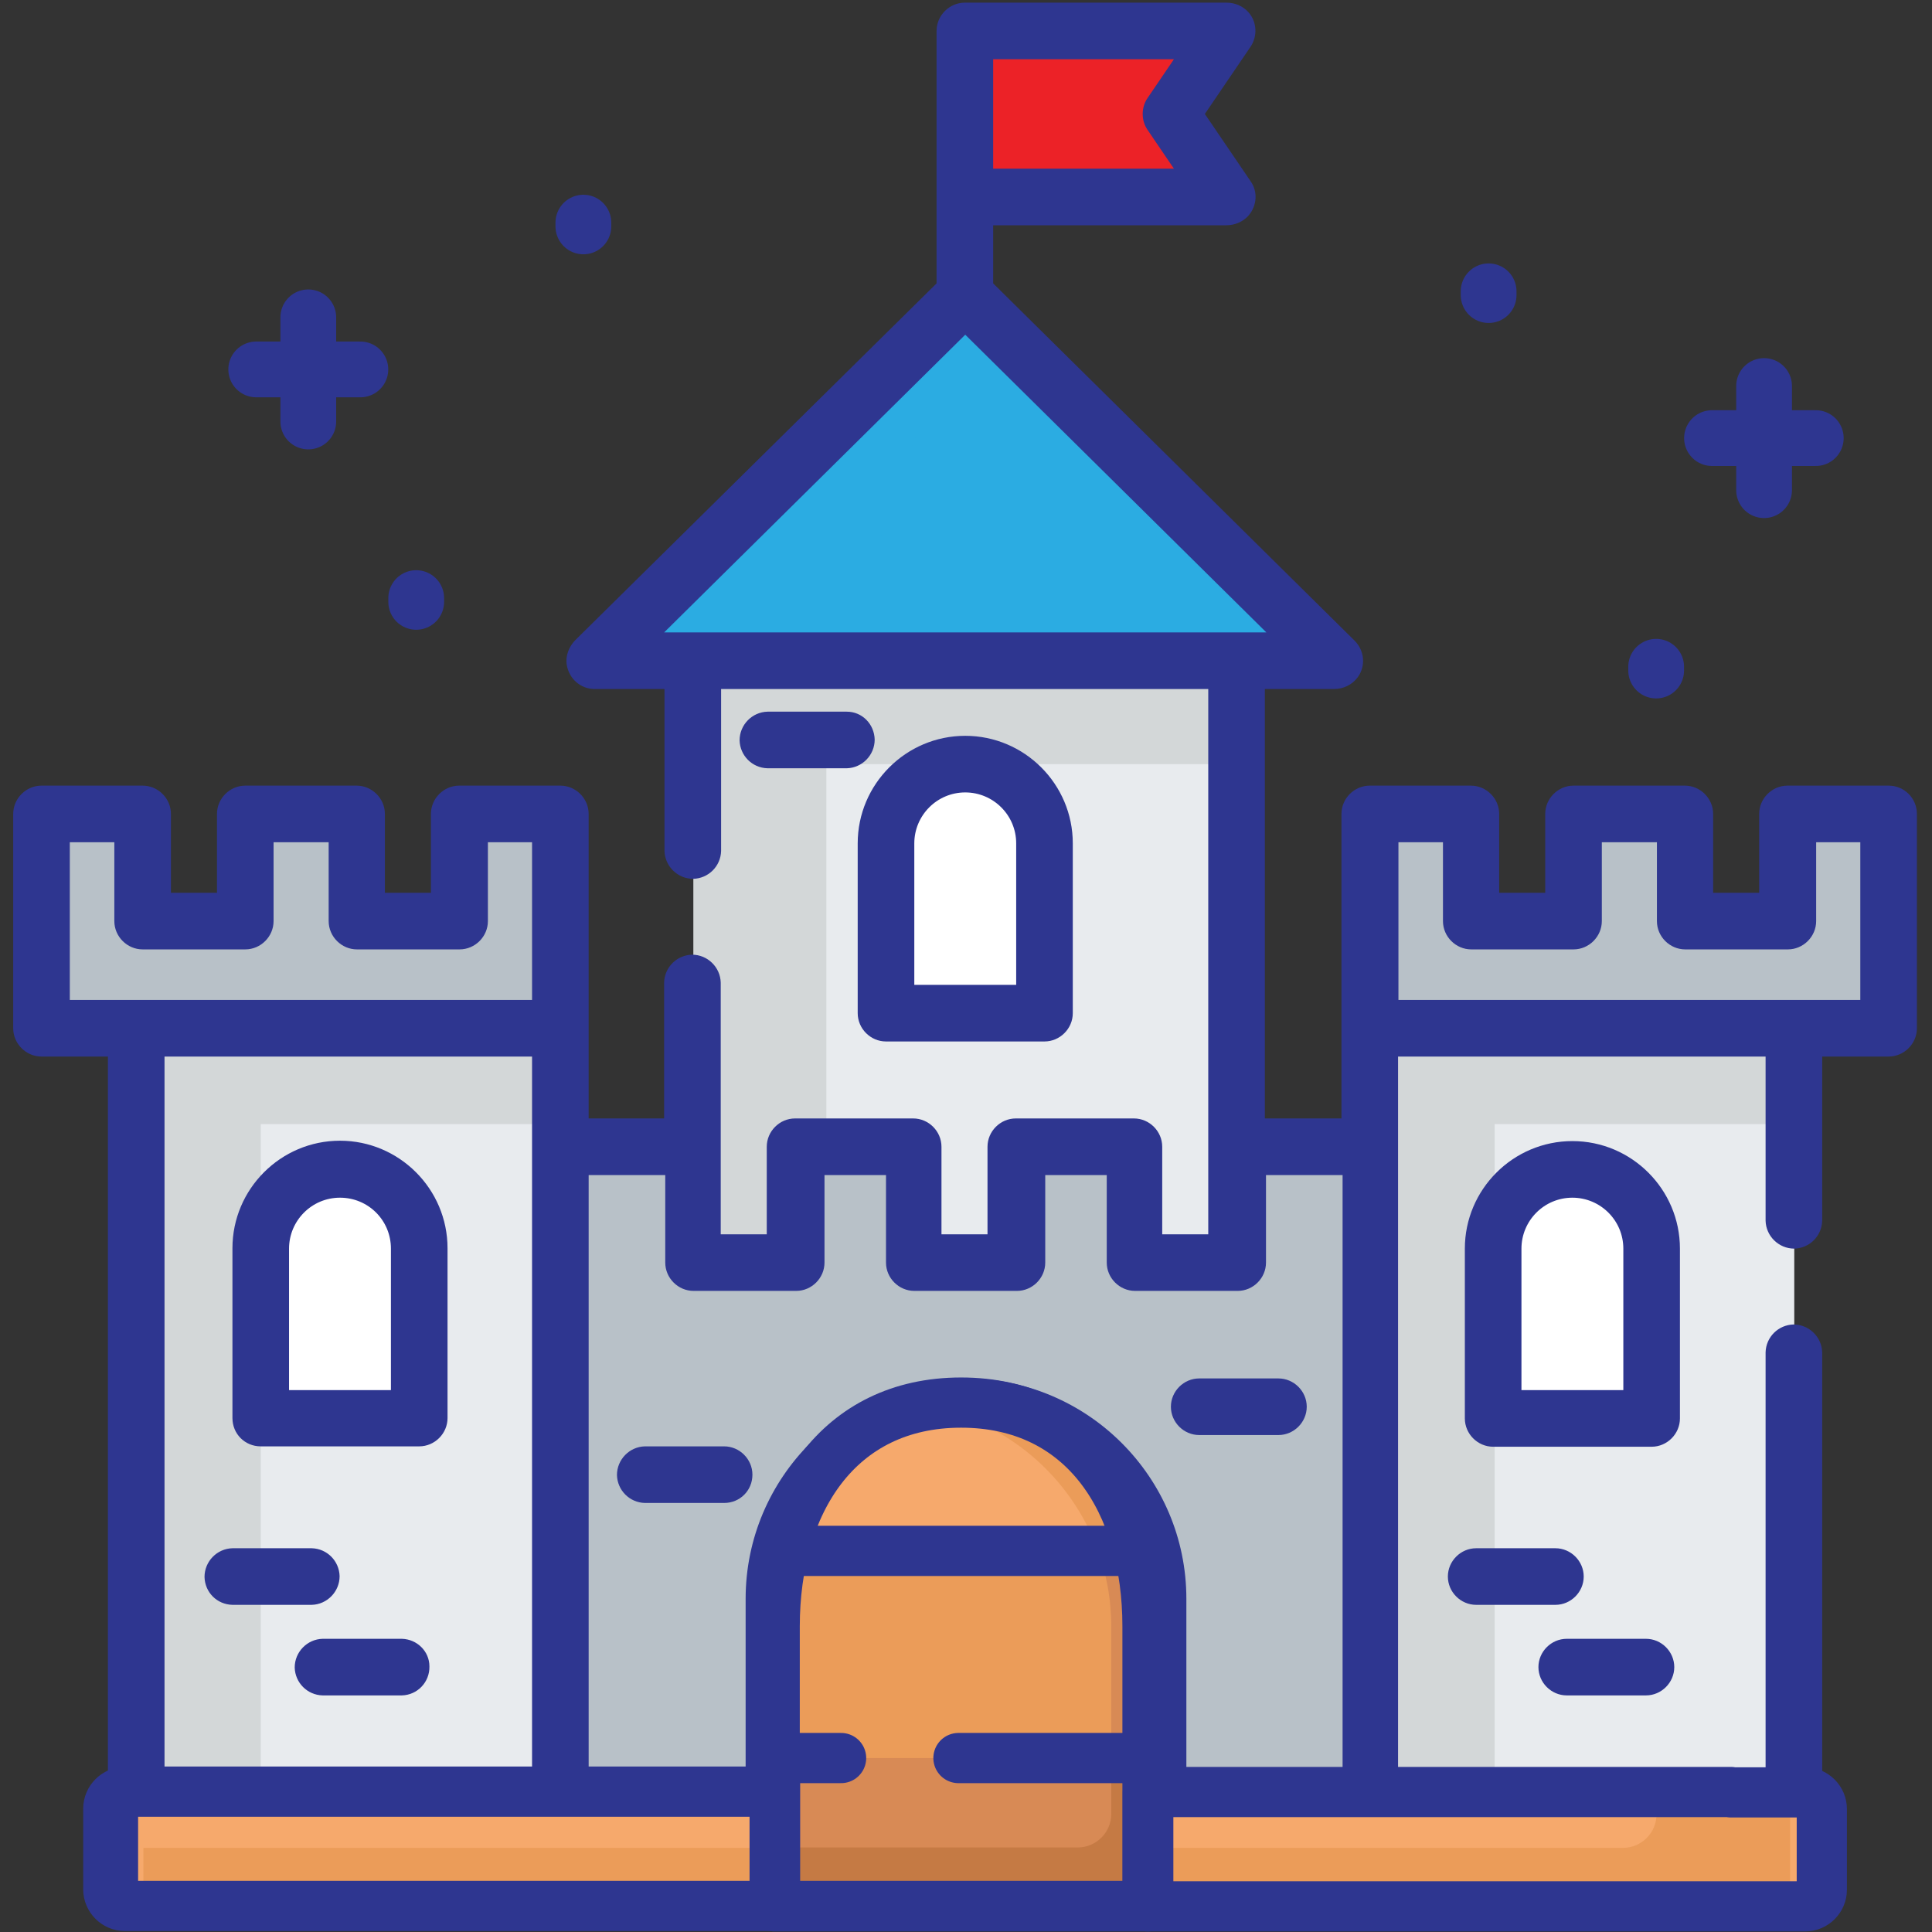 <?xml version="1.0" encoding="utf-8"?>
<!-- Generator: Adobe Illustrator 26.0.3, SVG Export Plug-In . SVG Version: 6.00 Build 0)  -->
<svg version="1.1" id="Layer_1" xmlns="http://www.w3.org/2000/svg" xmlns:xlink="http://www.w3.org/1999/xlink" x="0px" y="0px"
	 viewBox="0 0 512 512" style="enable-background:new 0 0 512 512;" xml:space="preserve">
<rect x="0" y="0" width="512" height="512" fill="#333333" stroke="none"/>
<style type="text/css">
	.st0{fill:#EC2227;}
	.st1{fill:#E8EBEE;}
	.st2{fill:#D3D7D8;}
	.st3{fill:#B8C1C8;}
	.st4{fill:#FFFFFF;}
	.st5{fill:#2BACE2;}
	.st6{fill:#2E3690;}
	.st7{fill:none;stroke:#2E3690;stroke-width:14.779;stroke-linecap:round;stroke-linejoin:round;stroke-miterlimit:10;}
	.st8{fill:#F6A96C;}
	.st9{fill:#EB9C59;}
	.st10{fill:#D88A55;}
	.st11{fill:#C57A44;}
	.st12{fill:none;stroke:#2E3690;stroke-width:13.304;stroke-linecap:round;stroke-linejoin:round;stroke-miterlimit:10;}
</style>
<g>
	<g>
		<path class="st0" d="M325.3,52.2h-69.5v-44h69.5l-15,22L325.3,52.2z"/>
		<path class="st1" d="M183.8,372.9V175.1h144v197.8"/>
		<path class="st2" d="M327.8,175.1h-144v197.8h35.2V202.5h108.9L327.8,175.1z"/>
		<path class="st3" d="M386.7,303.9v193.7H117V303.9h66.7v30.6h27.2v-30.6h31.3v30.6h27.2v-30.6h31.3v30.6h27.2v-30.6H386.7z"/>
		<path class="st1" d="M36.1,272.5h112.4v225.2H36.1V272.5z"/>
		<path class="st2" d="M148.5,272.5H36.1v225.2h33V297.9h79.4V272.5z"/>
		<path class="st1" d="M363.1,272.5h112.4v225.2H363.1V272.5z"/>
		<path class="st2" d="M475.4,272.5H363.1v225.2h33V297.9h79.4V272.5z"/>
		<path class="st3" d="M121.7,215.7v28.4H94.6v-28.4H65v28.4H37.8v-28.4H11v56.8h137.5v-56.8H121.7z M473.7,215.7v28.4h-27.2v-28.4
			H417v28.4h-27.2v-28.4h-26.8v56.8h137.5v-56.8H473.7z"/>
		<path class="st4" d="M416.7,309.9c-11.6,0-21,9.4-21,21v45h42v-45C437.7,319.3,428.3,309.9,416.7,309.9z M90.1,309.9
			c-11.6,0-21,9.4-21,21v45h42v-45C111,319.3,101.6,309.9,90.1,309.9z"/>
		<path class="st5" d="M255.8,78.2l-98,96.9h196.1L255.8,78.2z"/>
		<path class="st5" d="M221.9,175.1l33.9-96.9l-98,96.9L221.9,175.1z"/>
		<path class="st4" d="M255.8,202.5c-11.6,0-21,9.4-21,21v45h42v-45C276.8,211.9,267.4,202.5,255.8,202.5L255.8,202.5z M255.8,372.9
			c-28.1,0-50.9,22.8-50.9,50.9v73.4h101.9v-73.4C306.7,395.7,283.9,372.9,255.8,372.9z"/>
		<path class="st6" d="M500.5,208.2h-26.8c-4.1,0-7.5,3.4-7.5,7.5v20.9h-12.2v-20.9c0-4.1-3.4-7.5-7.5-7.5H417
			c-4.1,0-7.5,3.4-7.5,7.5v20.9h-12.2v-20.9c0-4.1-3.4-7.5-7.5-7.5h-26.8c-4.1,0-7.5,3.4-7.5,7.5v80.7h-20.3V182.6h18.3
			c2.5,0,4.8-1.1,6.3-3.1c2.2-3,1.8-7.1-0.8-9.7l-95.8-94.7V59.7h61.8c2.2,0,4.4-0.9,5.9-2.6c2.2-2.6,2.5-6.3,0.5-9.1l-12.1-17.8
			l12.1-17.8c1.9-2.8,1.7-6.6-0.5-9.1c-1.5-1.7-3.6-2.6-5.9-2.6h-69.3c-4.1,0-7.5,3.4-7.5,7.5v66.9l-95.7,94.5
			c-1.7,1.7-2.7,4.2-2.3,6.6c0.6,3.7,3.7,6.4,7.4,6.4h18.5v42.9c0.1,4.1,3.5,7.4,7.6,7.4c4-0.1,7.3-3.3,7.4-7.4v-42.9h129.1v121.3
			l0,0v23.2h-12.2v-23.2c0-4.1-3.4-7.5-7.5-7.5h-31.3c-4.1,0-7.5,3.4-7.5,7.5v23.2h-12.2v-23.2c0-4.1-3.4-7.5-7.5-7.5h-31.3
			c-4.1,0-7.5,3.4-7.5,7.5v23.2h-12.2v-23.2l0,0v-43.5c-0.1-4.1-3.5-7.4-7.6-7.4c-4,0.1-7.3,3.3-7.4,7.4v36H156v-80.7
			c0-4.1-3.4-7.5-7.5-7.5h-26.8c-4.1,0-7.5,3.4-7.5,7.5v20.9H102v-20.9c0-4.1-3.4-7.5-7.5-7.5H65c-4.1,0-7.5,3.4-7.5,7.5v20.9H45.3
			v-20.9c0-4.1-3.4-7.5-7.5-7.5H11c-4.1,0-7.5,3.4-7.5,7.5v56.8c0,4.1,3.4,7.5,7.5,7.5h17.6v217.7c0,4.1,3.4,7.5,7.5,7.5h112.4l0,0
			H363l0,0h112.4c4.1,0,7.5-3.4,7.5-7.5V358.4c-0.1-4.1-3.5-7.4-7.6-7.4c-4,0.1-7.3,3.3-7.4,7.4v131.8h-97.4V303.9c0,0,0,0,0-0.1
			V280h97.4v43.5c0.1,4.1,3.5,7.4,7.6,7.4c4-0.1,7.3-3.3,7.4-7.4V280h17.6c4.1,0,7.5-3.4,7.5-7.5v-56.8
			C508,211.6,504.7,208.2,500.5,208.2C500.5,208.2,500.5,208.2,500.5,208.2L500.5,208.2z M304.1,34.4l7,10.3h-47.9v-29h47.9l-7,10.3
			C302.4,28.5,302.4,31.9,304.1,34.4L304.1,34.4z M183.8,167.6H176l79.8-78.9l79.8,78.9L183.8,167.6L183.8,167.6z M18.5,223.2h11.8
			v20.9c0,4.1,3.4,7.5,7.5,7.5H65c4.1,0,7.5-3.4,7.5-7.5v-20.9h14.6v20.9c0,4.1,3.4,7.5,7.5,7.5h27.2c4.1,0,7.5-3.4,7.5-7.5v-20.9
			H141V265H18.5V223.2z M141,490.2H43.6V280H141V490.2z M156,311.4h20.3v23.2c0,4.1,3.4,7.5,7.5,7.5h27.2c4.1,0,7.5-3.4,7.5-7.5
			v-23.2h16.3v23.2c0,4.1,3.4,7.5,7.5,7.5h27.2c4.1,0,7.5-3.4,7.5-7.5v-23.2h16.3v23.2c0,4.1,3.4,7.5,7.5,7.5l0,0h27.2
			c4.1,0,7.5-3.4,7.5-7.5v-23.2h20.3v178.7h-41.4v-66.4c0-32.2-26.2-58.4-58.4-58.4c-32.2,0-58.4,26.2-58.4,58.4v66.4H156L156,311.4
			L156,311.4L156,311.4z M263.3,381c20.4,3.6,36,21.4,36,42.8v65.9h-36V381L263.3,381z M248.3,489.7h-36v-65.9
			c0-21.4,15.6-39.2,36-42.8V489.7L248.3,489.7z M493,265H370.6v-41.8h11.8v20.9c0,4.1,3.4,7.5,7.5,7.5l0,0H417
			c4.1,0,7.5-3.4,7.5-7.5v-20.9h14.6v20.9c0,4.1,3.4,7.5,7.5,7.5l0,0h27.2c4.1,0,7.5-3.4,7.5-7.5v-20.9H493L493,265L493,265z"/>
		<path class="st6" d="M69.1,383.3h42c4.1,0,7.5-3.4,7.5-7.5v-45c0-15.7-12.8-28.5-28.5-28.5s-28.5,12.8-28.5,28.5v45
			C61.6,380,64.9,383.3,69.1,383.3z M76.6,330.9c0-7.4,6-13.5,13.5-13.5s13.5,6,13.5,13.5v37.5h-27V330.9z M445.2,330.9
			c0-15.7-12.8-28.5-28.5-28.5s-28.5,12.8-28.5,28.5v45c0,4.1,3.4,7.5,7.5,7.5l0,0h42c4.1,0,7.5-3.4,7.5-7.5L445.2,330.9
			L445.2,330.9z M430.2,368.4h-27v-37.5c0-7.4,6-13.5,13.5-13.5c7.4,0,13.5,6,13.5,13.5V368.4z M227.3,268.5c0,4.1,3.4,7.5,7.5,7.5
			h42c4.1,0,7.5-3.4,7.5-7.5v-45c0-15.7-12.8-28.5-28.5-28.5c-15.7,0-28.5,12.8-28.5,28.5L227.3,268.5L227.3,268.5z M242.3,223.5
			c0-7.4,6-13.5,13.5-13.5c7.4,0,13.5,6,13.5,13.5V261h-27L242.3,223.5L242.3,223.5L242.3,223.5z M61.6,425.3h21
			c4.1-0.1,7.4-3.5,7.4-7.6c-0.1-4-3.3-7.3-7.4-7.4h-21c-4.1,0.1-7.4,3.5-7.4,7.6C54.3,422,57.5,425.2,61.6,425.3z M106.5,434.3h-21
			c-4.1,0.1-7.4,3.5-7.4,7.6c0.1,4,3.3,7.3,7.4,7.4h21c4.1-0.1,7.4-3.5,7.3-7.7C113.8,437.6,110.5,434.4,106.5,434.3z M419.7,417.8
			c0-4.1-3.4-7.5-7.5-7.5l0,0h-21c-4.1,0-7.5,3.4-7.5,7.5s3.4,7.5,7.5,7.5h21C416.3,425.3,419.7,421.9,419.7,417.8
			C419.7,417.8,419.7,417.8,419.7,417.8z M415.2,449.3h21c4.1,0,7.5-3.4,7.5-7.5s-3.4-7.5-7.5-7.5h-21c-4.1,0-7.5,3.4-7.5,7.5
			S411.1,449.3,415.2,449.3z M317.8,380.3h21c4.1,0,7.5-3.4,7.5-7.5s-3.4-7.5-7.5-7.5h-21c-4.1,0-7.5,3.4-7.5,7.5
			S313.7,380.3,317.8,380.3z M224.4,188.6h-21c-4.1,0.1-7.4,3.5-7.4,7.6c0.1,4,3.3,7.3,7.4,7.4h21c4.1-0.1,7.4-3.5,7.4-7.6
			C231.7,191.9,228.5,188.6,224.4,188.6L224.4,188.6z M199.4,390.8c0-4.1-3.4-7.5-7.5-7.5h-21c-4.1,0.1-7.4,3.5-7.4,7.6
			c0.1,4,3.3,7.3,7.4,7.4h21C196.1,398.3,199.4,395,199.4,390.8z"/>
	</g>
	<line class="st7" x1="81.7" y1="84.1" x2="81.7" y2="111.7"/>
	<line class="st7" x1="67.9" y1="97.9" x2="95.5" y2="97.9"/>
	<line class="st7" x1="110.3" y1="158.5" x2="110.3" y2="159.5"/>
	<line class="st7" x1="154.6" y1="59" x2="154.6" y2="60"/>
	<line class="st7" x1="467.5" y1="102.3" x2="467.5" y2="129.9"/>
	<line class="st7" x1="453.7" y1="116.1" x2="481.2" y2="116.1"/>
	<line class="st7" x1="438.9" y1="176.7" x2="438.9" y2="177.7"/>
	<line class="st7" x1="394.5" y1="77.2" x2="394.5" y2="78.2"/>
	<g>
		<path class="st8" d="M478.4,505.2H41c-2.4,0-4.4-2-4.4-4.4v-21.4c0-2.4,2-4.4,4.4-4.4h437.4c2.4,0,4.4,2,4.4,4.4v21.4
			C482.9,503.2,480.9,505.2,478.4,505.2z"/>
		<path class="st9" d="M470,474.9h-31v5.9c0,4.9-4,8.9-8.9,8.9H38v11.1c0,2.4,2,4.4,4.4,4.4H470c2.4,0,4.4-2,4.4-4.4v-21.4
			C474.5,476.9,472.5,474.9,470,474.9L470,474.9z"/>
		<path class="st9" d="M304.2,505.2h-98.9V431c0-32.7,16.7-59.3,49.4-59.3s49.4,26.5,49.4,59.3V505.2z"/>
		<path class="st10" d="M254.8,371.8c-3.3,0-6.6,0.3-9.8,0.8c28.1,4.7,49.5,29.1,49.5,58.5v58.6h-89.1v15.5h98.9V431
			C304.2,398.3,287.5,371.8,254.8,371.8z"/>
		<path class="st10" d="M205.3,465.9h98.9v39.2h-98.9V465.9z"/>
		<path class="st8" d="M228.5,411h72.2c-8.2-22.9-20.3-39.2-46-39.2s-37.7,16.4-46,39.2H228.5z"/>
		<path class="st9" d="M254.8,371.8c-3.3,0-6.6,0.3-9.8,0.8c21.3,3.6,38.8,18.5,46,38.4h9.8C292.5,388.1,280.5,371.8,254.8,371.8z"
			/>
		<path class="st11" d="M294.5,465.9v14.8c0,4.9-4,8.9-8.9,8.9h-80.2v15.5h98.9v-39.2H294.5z"/>
		<path class="st12" d="M33.1,474.9c-2.4,0-4.4,2-4.4,4.4v21.4c0,2.4,2,4.4,4.4,4.4h172.2v-30.3H33.1z M458.7,474.9H304.2v30.3
			h174.2c2.4,0,4.4-2,4.4-4.4v-21.4c0-2.4-2-4.4-4.4-4.4H458.7z"/>
		<path class="st12" d="M304.2,505.2h-98.9V431c0-32.7,16.7-59.3,49.4-59.3l0,0c32.7,0,49.4,26.5,49.4,59.3V505.2z"/>
		<path class="st12" d="M222.9,465.9h-17.5v39.2h98.9v-39.2h-50.3 M208.8,411h91.9"/>
	</g>
</g>
</svg>
